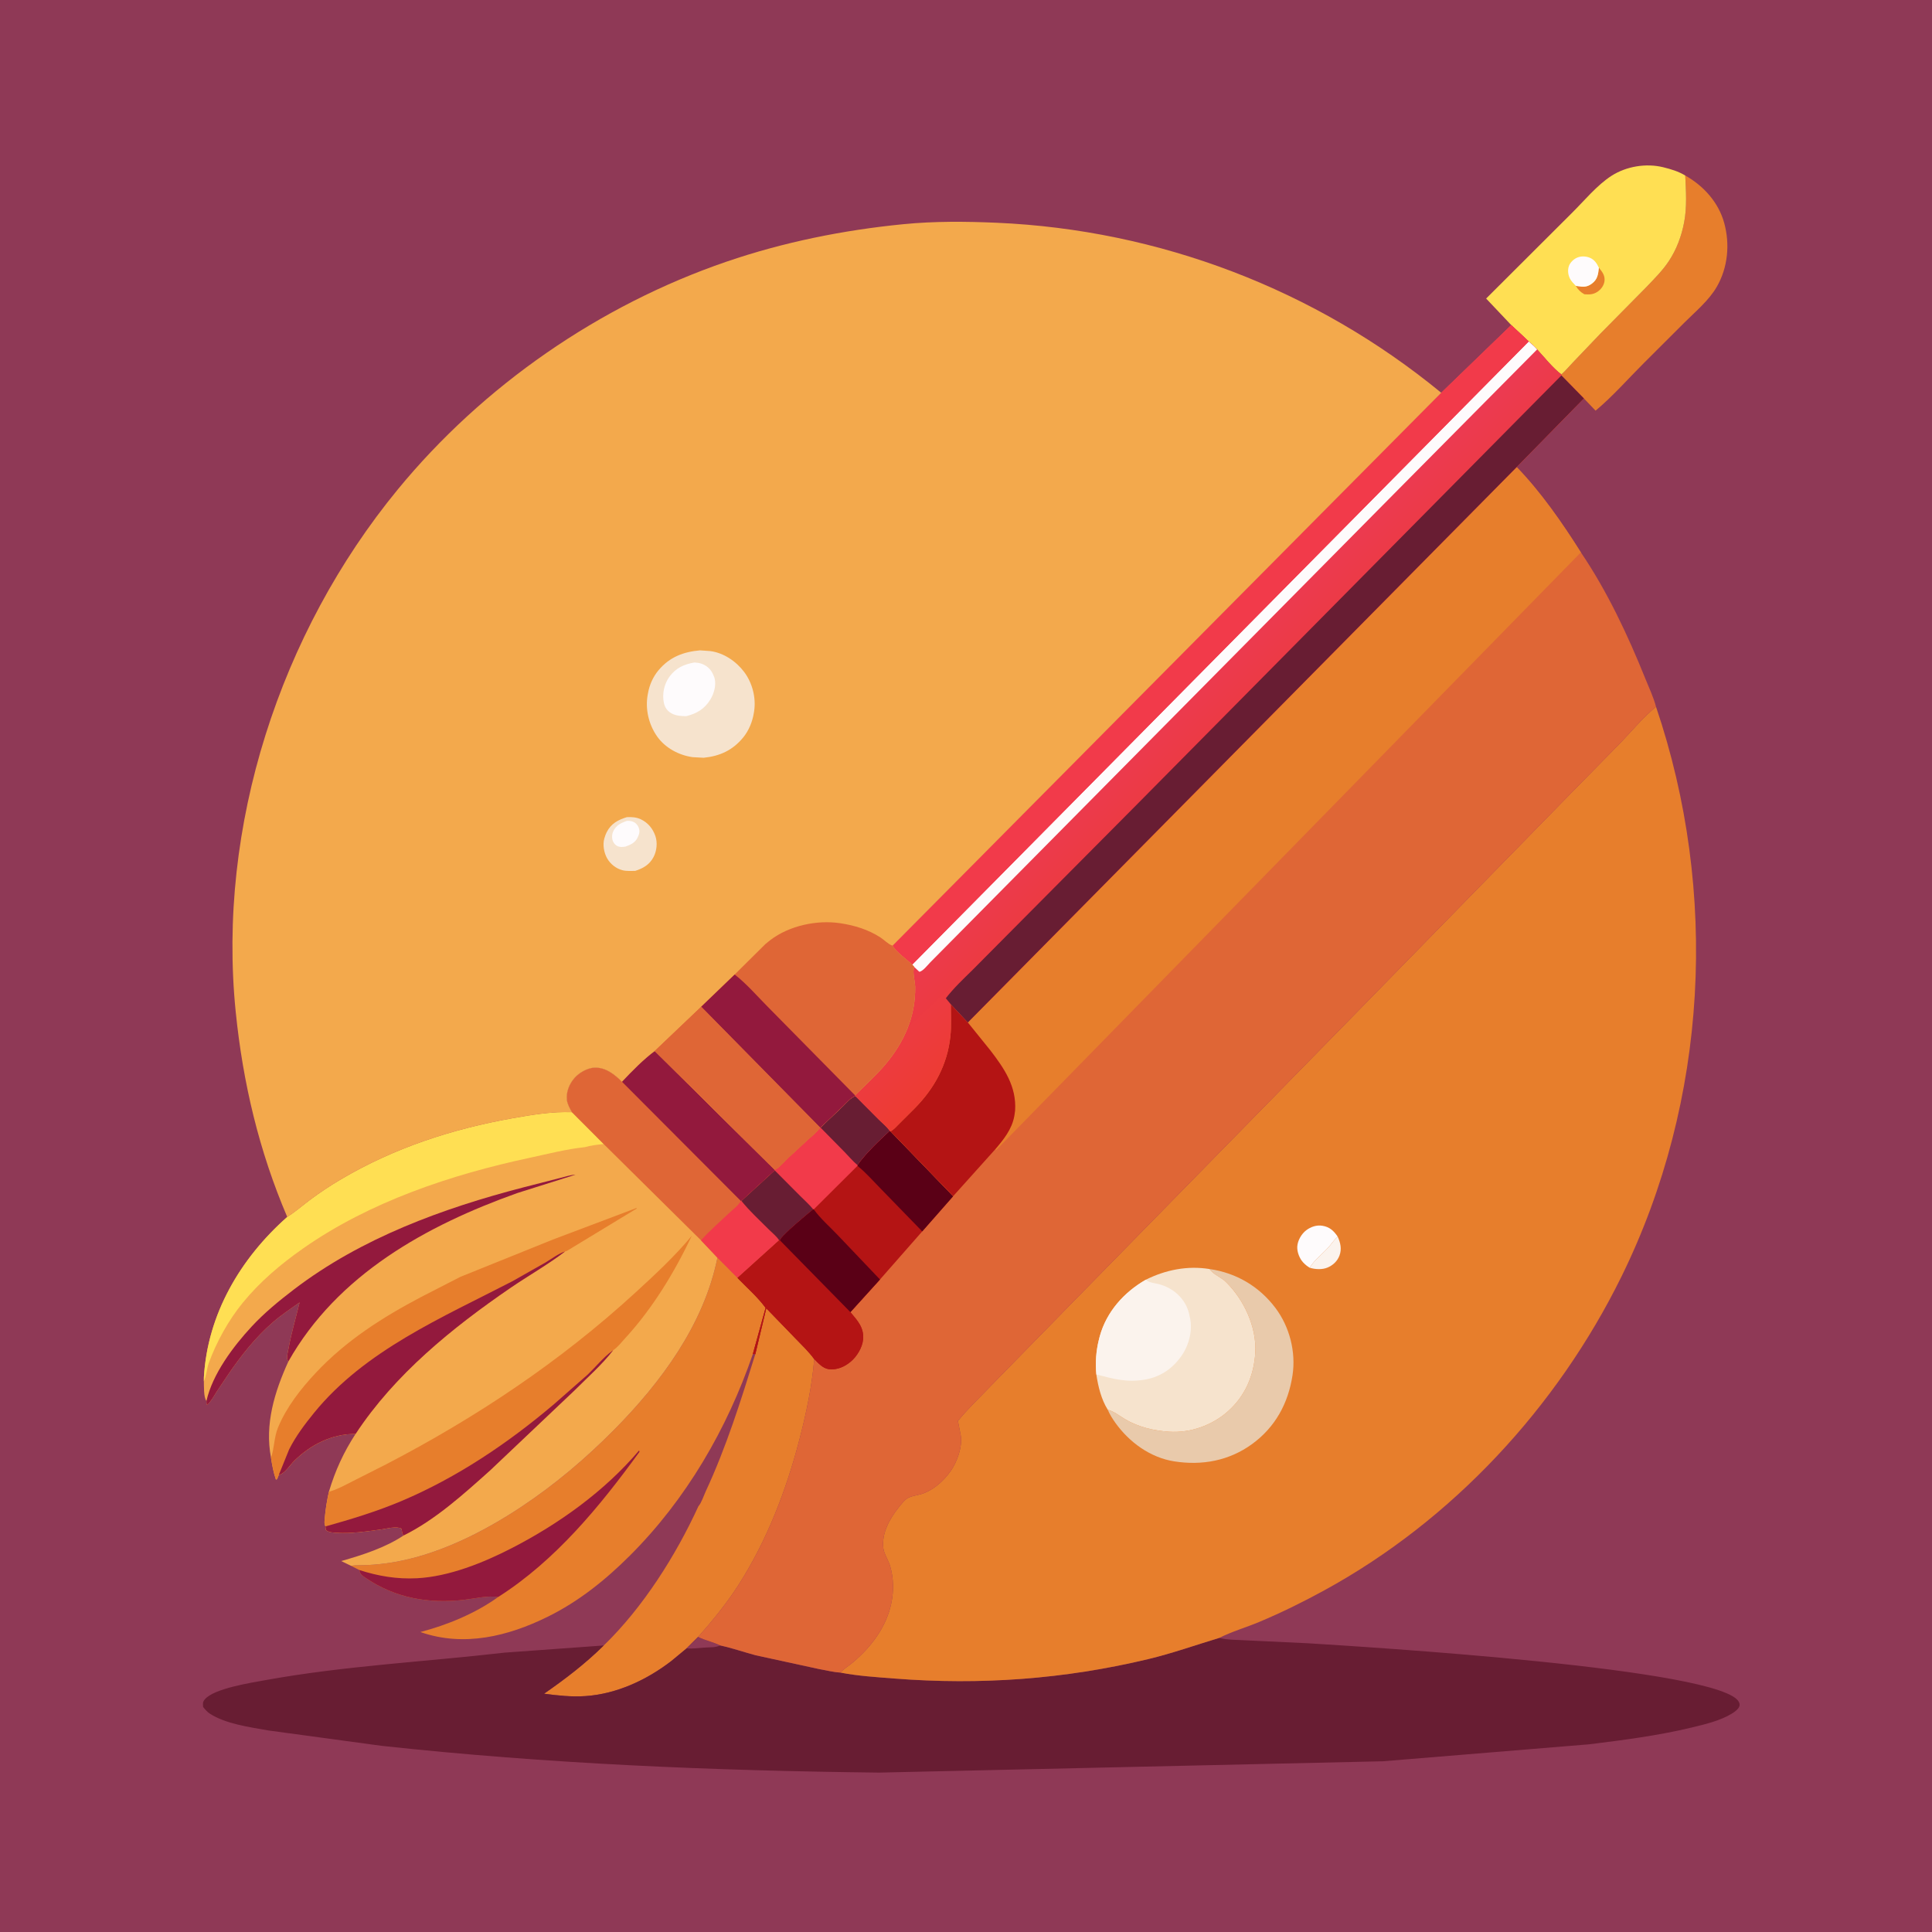 <svg version="1.1" xmlns="http://www.w3.org/2000/svg" style="display: block;" viewBox="0 0 2048 2048" width="1024" height="1024">
<defs>
	<linearGradient id="Gradient1" gradientUnits="userSpaceOnUse" x1="1331.12" y1="832.889" x2="1241.28" y2="737.249">
		<stop class="stop0" offset="0" stop-opacity="1" stop-color="rgb(237,59,50)"/>
		<stop class="stop1" offset="1" stop-opacity="1" stop-color="rgb(236,58,82)"/>
	</linearGradient>
</defs>
<path transform="translate(0,0)" fill="rgb(143,57,86)" d="M -0 -0 L 2048 0 L 2048 2048 L -0 2048 L -0 -0 z"/>
<path transform="translate(0,0)" fill="rgb(231,126,44)" d="M 1786.44 186.046 C 1805.87 197.005 1821.72 214.491 1827.74 236.372 C 1833.93 258.93 1831.64 283.557 1819.9 303.952 C 1811.57 318.401 1797.42 330.138 1785.65 341.857 L 1742.51 384.904 C 1725.83 401.548 1709.43 420.287 1691.37 435.317 L 1679 422.376 L 1655.13 397.98 L 1655.06 396.917 C 1659.31 393.309 1663.26 388.375 1667.19 384.351 L 1696.82 353.351 L 1745.05 304.518 C 1753.4 295.714 1762.27 287.03 1768.99 276.87 C 1777.29 264.306 1782.51 250.243 1785.3 235.5 C 1788.36 219.305 1787.23 202.422 1786.44 186.046 z"/>
<path transform="translate(0,0)" fill="rgb(255,223,83)" d="M 1601.99 344.6 L 1575.36 316.467 L 1665.69 226.356 C 1678.93 213.321 1692.83 196.222 1708.35 186.304 C 1724.07 176.262 1745.06 172.828 1763.16 177.306 C 1771.39 179.343 1779.11 181.635 1786.44 186.046 C 1787.23 202.422 1788.36 219.305 1785.3 235.5 C 1782.51 250.243 1777.29 264.306 1768.99 276.87 C 1762.27 287.03 1753.4 295.714 1745.05 304.518 L 1696.82 353.351 L 1667.19 384.351 C 1663.26 388.375 1659.31 393.309 1655.06 396.917 C 1645.89 389.979 1637.23 378.956 1629.4 370.42 C 1626.89 367.326 1623.46 364.662 1620.52 361.962 L 1601.99 344.6 z"/>
<path transform="translate(0,0)" fill="rgb(231,126,44)" d="M 1694.9 283.848 C 1698.55 288.238 1701.63 292.176 1700.8 298.203 C 1700.16 302.835 1696.98 306.968 1693.14 309.448 C 1688.67 312.331 1684.64 312.284 1679.5 311.936 C 1675.5 309.709 1672.69 307.006 1670.41 303.001 L 1671.22 303.135 L 1672.57 303.342 C 1678.54 304.329 1682.41 304.399 1687.5 300.614 C 1693.54 296.123 1694.09 290.763 1694.9 283.848 z"/>
<path transform="translate(0,0)" fill="rgb(254,251,252)" d="M 1670.41 303.001 C 1668.21 300.643 1665.66 298.181 1664.19 295.281 C 1662.15 291.271 1661.61 286.231 1663.11 281.985 C 1664.43 278.229 1668.05 274.79 1671.65 273.18 C 1675.78 271.331 1680.85 271.492 1685.01 273.116 C 1690.02 275.071 1692.74 279.155 1694.9 283.848 C 1694.09 290.763 1693.54 296.123 1687.5 300.614 C 1682.41 304.399 1678.54 304.329 1672.57 303.342 L 1671.22 303.135 L 1670.41 303.001 z"/>
<path transform="translate(0,0)" fill="rgb(231,126,44)" d="M 800.652 1435.47 L 812.28 1386.81 L 842.758 1418.3 C 849.661 1425.43 857.294 1432.7 863.144 1440.72 C 860.646 1469.75 854.673 1498.06 847.36 1526.22 C 833.445 1579.82 812.88 1633.12 782.952 1679.93 C 770.167 1699.93 755.702 1717.42 740.083 1735.2 L 727.833 1747.35 L 711.602 1760.78 C 685.513 1780.85 653.705 1795.7 620.533 1797.93 C 605.668 1798.93 591.44 1797.34 576.731 1795.4 C 599.384 1779.69 620.377 1763.64 640.031 1744.26 C 681.639 1703.92 716.332 1649.05 740.349 1596.69 C 743.454 1593.36 746.11 1585.21 748.083 1580.96 C 769.998 1533.81 785.267 1485.01 800.652 1435.47 z"/>
<path transform="translate(0,0)" fill="rgb(231,126,44)" d="M 760.513 1333.21 L 781.794 1354.64 C 791.479 1364.74 803.439 1375.09 811.576 1386.36 L 798.093 1435.24 C 770.745 1514.78 727.513 1589.26 667.807 1648.9 C 641.825 1674.85 613.494 1697.62 580.354 1713.94 C 538.517 1734.54 491.945 1745.93 446.507 1730.32 L 445.618 1730 C 474.151 1722.57 504.094 1710.21 528.128 1692.87 C 516.797 1691.19 503.706 1694.52 492.272 1695.85 C 454.631 1700.22 419.444 1694.2 387.714 1672.74 C 383.865 1670.14 381.733 1668.84 380.845 1664.28 L 372.02 1659.78 C 377.433 1659 383.038 1659.34 388.5 1659.09 C 397.929 1658.65 407.692 1657.63 417 1656.06 C 465.081 1647.91 512.461 1624.03 552.781 1597.22 C 588.446 1573.51 620.425 1546.45 650.56 1516.07 C 700.623 1465.61 746.201 1404.12 760.513 1333.21 z"/>
<path transform="translate(0,0)" fill="rgb(147,25,61)" d="M 380.845 1664.28 C 400.994 1670.76 420.721 1674.1 442 1673.01 C 475.969 1671.27 512.28 1656.6 542.159 1641.25 C 592.352 1615.47 640.904 1580.75 677.5 1537.51 L 677.883 1539 C 636.036 1596.62 588.837 1654.24 528.128 1692.87 C 516.797 1691.19 503.706 1694.52 492.272 1695.85 C 454.631 1700.22 419.444 1694.2 387.714 1672.74 C 383.865 1670.14 381.733 1668.84 380.845 1664.28 z"/>
<path transform="translate(0,0)" fill="rgb(104,29,51)" d="M 740.083 1735.2 C 747.653 1738.95 755.998 1740.53 763.435 1744.23 C 776.188 1747 788.493 1751.29 801.087 1754.66 L 868.767 1769.38 C 875.819 1770.55 883.602 1772.63 890.656 1772.97 C 909.558 1776.65 929.326 1777.84 948.5 1779.34 C 1039.39 1786.41 1128.13 1780.01 1216.9 1758.79 C 1242.67 1752.62 1267.3 1743.82 1292.61 1736.2 L 1293.57 1736.47 C 1301.23 1738.44 1309.5 1738.16 1317.37 1738.67 L 1387 1741.96 C 1442.88 1745.51 1828.39 1768.65 1843.5 1804.59 C 1844.32 1806.54 1844.32 1807.9 1843.34 1809.76 C 1841.89 1812.52 1838.21 1815.06 1835.58 1816.65 C 1823.13 1824.21 1806.87 1827.96 1792.78 1831.35 C 1757.08 1839.93 1720.88 1844.53 1684.5 1849.04 L 1466 1867.02 L 932.078 1879.03 C 756.057 1877.04 579.699 1869.71 404.654 1850.67 L 284.156 1834.31 C 264.463 1830.73 239.609 1827.54 222.551 1816.62 C 219.61 1814.73 217.521 1812.18 215.333 1809.5 C 215.072 1806.09 214.649 1804.36 217.014 1801.5 C 226.594 1789.9 265.368 1783.93 280.607 1781.15 C 364.906 1765.8 449.953 1761.67 534.877 1751.87 L 640.031 1744.26 C 620.377 1763.64 599.384 1779.69 576.731 1795.4 C 591.44 1797.34 605.668 1798.93 620.533 1797.93 C 653.705 1795.7 685.513 1780.85 711.602 1760.78 L 727.833 1747.35 L 740.083 1735.2 z"/>
<path transform="translate(0,0)" fill="rgb(143,57,86)" d="M 740.083 1735.2 C 747.653 1738.95 755.998 1740.53 763.435 1744.23 C 758.616 1746.52 753.037 1746.15 747.793 1746.45 C 741.127 1746.84 734.519 1747.9 727.833 1747.35 L 740.083 1735.2 z"/>
<path transform="translate(0,0)" fill="rgb(243,169,76)" d="M 694.071 1114.06 L 821.146 1239.92 L 821.292 1240.7 L 786.009 1273.01 C 794.551 1283.73 805.277 1293.44 814.936 1303.19 C 818.33 1306.62 823.526 1310.69 825.959 1314.78 L 781.794 1354.64 L 760.513 1333.21 C 746.201 1404.12 700.623 1465.61 650.56 1516.07 C 620.425 1546.45 588.446 1573.51 552.781 1597.22 C 512.461 1624.03 465.081 1647.91 417 1656.06 C 407.692 1657.63 397.929 1658.65 388.5 1659.09 C 383.038 1659.34 377.433 1659 372.02 1659.78 L 361.722 1654.78 C 383.811 1648.51 408.694 1640.53 427.824 1627.64 C 426.265 1625.93 426.112 1622.76 425.653 1620.5 C 420.668 1617.42 410.246 1620.4 404.5 1621.19 C 389.043 1623.32 371.962 1625.86 356.435 1624.76 C 352.198 1624.46 348.941 1624.56 345.5 1621.94 L 345.013 1618.08 C 343.443 1615.21 344.038 1611.98 344.311 1608.84 C 345.116 1599.53 346.662 1590.46 348.638 1581.34 C 355.339 1558.95 364.188 1539.54 376.956 1519.97 C 351.767 1519.99 329.397 1531.18 311.698 1548.7 C 307.706 1552.65 302.104 1561.29 297.104 1562.97 L 295.449 1563.69 L 293.712 1567.95 L 292.5 1568.42 C 289.91 1560.83 288.466 1553.25 287.299 1545.35 C 280.42 1509.74 291.053 1475.41 305.608 1443.37 L 304.895 1441.94 C 303.487 1438.66 305.165 1433.21 305.786 1429.75 C 308.736 1413.3 313.669 1396.92 317.558 1380.63 C 307.915 1387.45 298.036 1394.02 289.117 1401.78 C 270.688 1417.81 255.882 1436.67 242.086 1456.73 L 229.935 1474.89 C 226.692 1480.01 224.005 1485.29 219.5 1489.45 C 218.723 1487.7 218.798 1486.95 218.848 1485.08 C 215.733 1481.45 216.281 1469.15 216.093 1464.1 L 216.139 1459.99 C 219.949 1393.12 254.841 1333.91 304.475 1290.02 C 312.866 1284.86 320.718 1277.91 328.641 1271.98 C 339.21 1264.07 350.206 1256.81 361.576 1250.1 C 417.925 1216.85 479.252 1196.8 543.423 1185.41 C 564.216 1181.72 585.075 1178.23 606.258 1178.98 C 604.049 1175.04 601.443 1170.57 600.925 1166 C 599.956 1157.47 603.52 1148.8 609.152 1142.49 C 614.126 1136.92 622.766 1131.97 630.373 1131.75 C 642.22 1131.41 651.384 1138.86 659.314 1146.68 C 669.725 1135.54 681.902 1123.17 694.071 1114.06 z"/>
<path transform="translate(0,0)" fill="rgb(147,25,61)" d="M 218.848 1485.08 C 225.268 1456.52 247.129 1427.42 266.673 1406.31 C 280.216 1391.68 295.722 1378.98 311.533 1366.9 C 382.792 1312.45 469.19 1280.85 555.254 1258.56 L 593.789 1248.68 C 599.232 1247.39 604.463 1245.44 610.089 1245.21 L 548.481 1264.65 C 451.853 1299.07 357.646 1351.19 305.608 1443.37 L 304.895 1441.94 C 303.487 1438.66 305.165 1433.21 305.786 1429.75 C 308.736 1413.3 313.669 1396.92 317.558 1380.63 C 307.915 1387.45 298.036 1394.02 289.117 1401.78 C 270.688 1417.81 255.882 1436.67 242.086 1456.73 L 229.935 1474.89 C 226.692 1480.01 224.005 1485.29 219.5 1489.45 C 218.723 1487.7 218.798 1486.95 218.848 1485.08 z"/>
<path transform="translate(0,0)" fill="rgb(255,223,83)" d="M 304.475 1290.02 C 312.866 1284.86 320.718 1277.91 328.641 1271.98 C 339.21 1264.07 350.206 1256.81 361.576 1250.1 C 417.925 1216.85 479.252 1196.8 543.423 1185.41 C 564.216 1181.72 585.075 1178.23 606.258 1178.98 L 639.941 1212.75 C 633.037 1213.37 626.44 1214.21 619.732 1216.07 C 600.495 1218.07 580.669 1223.22 561.719 1227.27 C 478.049 1245.16 391.911 1273.92 321.347 1323.37 C 297.623 1339.99 275.624 1358.56 257.271 1381.05 C 242.195 1399.53 229.578 1422.35 221.359 1444.75 C 219.149 1450.78 218.887 1458.64 216.093 1464.1 L 216.139 1459.99 C 219.949 1393.12 254.841 1333.91 304.475 1290.02 z"/>
<path transform="translate(0,0)" fill="rgb(231,126,44)" d="M 287.299 1545.35 C 290.831 1535.06 290.492 1523.67 294.614 1513.53 C 303.404 1491.91 318.905 1472.14 334.752 1455.25 C 366.87 1421 405.292 1396.53 446.57 1374.78 L 488.058 1353.5 L 586 1314.01 L 674.955 1280.43 L 674.808 1281.16 L 600.995 1325.96 L 599.069 1326.59 C 580.723 1340.58 559.875 1352.34 540.777 1365.43 C 479.216 1407.64 418.318 1457.02 376.956 1519.97 C 351.767 1519.99 329.397 1531.18 311.698 1548.7 C 307.706 1552.65 302.104 1561.29 297.104 1562.97 L 295.449 1563.69 L 293.712 1567.95 L 292.5 1568.42 C 289.91 1560.83 288.466 1553.25 287.299 1545.35 z"/>
<path transform="translate(0,0)" fill="rgb(147,25,61)" d="M 295.449 1563.69 L 306.523 1536.37 C 313.616 1522.33 323.076 1509.76 332.972 1497.6 C 386.842 1431.42 469.019 1396.55 542.98 1358.27 L 578.327 1338.25 C 584.999 1334.24 591.644 1329 599.069 1326.59 C 580.723 1340.58 559.875 1352.34 540.777 1365.43 C 479.216 1407.64 418.318 1457.02 376.956 1519.97 C 351.767 1519.99 329.397 1531.18 311.698 1548.7 C 307.706 1552.65 302.104 1561.29 297.104 1562.97 L 295.449 1563.69 z"/>
<path transform="translate(0,0)" fill="rgb(231,126,44)" d="M 348.638 1581.34 C 357.23 1579.02 366.055 1574.12 374 1570.1 L 409.312 1552.23 C 504.901 1502.55 593.816 1443.29 673.292 1370.44 C 694.251 1351.22 715.191 1331.86 733.37 1309.94 C 714.904 1348.77 691.915 1386.77 662.726 1418.56 C 658.902 1422.72 654.68 1428.27 649.985 1431.31 C 638.296 1446.41 622.542 1460.33 608.997 1473.88 L 519.569 1558.64 C 491.805 1583.5 461.459 1611.08 427.824 1627.64 C 426.265 1625.93 426.112 1622.76 425.653 1620.5 C 420.668 1617.42 410.246 1620.4 404.5 1621.19 C 389.043 1623.32 371.962 1625.86 356.435 1624.76 C 352.198 1624.46 348.941 1624.56 345.5 1621.94 L 345.013 1618.08 C 343.443 1615.21 344.038 1611.98 344.311 1608.84 C 345.116 1599.53 346.662 1590.46 348.638 1581.34 z"/>
<path transform="translate(0,0)" fill="rgb(147,25,61)" d="M 345.013 1618.08 C 372.058 1610.52 399.476 1602.17 425.362 1591.24 C 484.402 1566.31 538.747 1529.68 587.435 1488.35 L 622.965 1457.13 C 631.188 1449.29 639.373 1439.13 648.406 1432.45 L 649.985 1431.31 C 638.296 1446.41 622.542 1460.33 608.997 1473.88 L 519.569 1558.64 C 491.805 1583.5 461.459 1611.08 427.824 1627.64 C 426.265 1625.93 426.112 1622.76 425.653 1620.5 C 420.668 1617.42 410.246 1620.4 404.5 1621.19 C 389.043 1623.32 371.962 1625.86 356.435 1624.76 C 352.198 1624.46 348.941 1624.56 345.5 1621.94 L 345.013 1618.08 z"/>
<path transform="translate(0,0)" fill="rgb(223,102,54)" d="M 694.071 1114.06 L 821.146 1239.92 L 821.292 1240.7 L 786.009 1273.01 C 794.551 1283.73 805.277 1293.44 814.936 1303.19 C 818.33 1306.62 823.526 1310.69 825.959 1314.78 L 781.794 1354.64 L 760.513 1333.21 L 743.072 1314.77 L 639.941 1212.75 L 606.258 1178.98 C 604.049 1175.04 601.443 1170.57 600.925 1166 C 599.956 1157.47 603.52 1148.8 609.152 1142.49 C 614.126 1136.92 622.766 1131.97 630.373 1131.75 C 642.22 1131.41 651.384 1138.86 659.314 1146.68 C 669.725 1135.54 681.902 1123.17 694.071 1114.06 z"/>
<path transform="translate(0,0)" fill="rgb(242,58,74)" d="M 785.235 1272.98 L 786.009 1273.01 C 794.551 1283.73 805.277 1293.44 814.936 1303.19 C 818.33 1306.62 823.526 1310.69 825.959 1314.78 L 781.794 1354.64 L 760.513 1333.21 L 743.072 1314.77 C 752.281 1304.54 763.237 1295.08 773.213 1285.56 C 777.249 1281.71 782.781 1278.04 785.235 1272.98 z"/>
<path transform="translate(0,0)" fill="rgb(147,25,61)" d="M 694.071 1114.06 L 821.146 1239.92 L 821.292 1240.7 L 786.009 1273.01 L 785.235 1272.98 L 659.314 1146.68 C 669.725 1135.54 681.902 1123.17 694.071 1114.06 z"/>
<path transform="translate(0,0)" fill="rgb(231,126,44)" d="M 890.656 1772.97 C 894.856 1768.88 900.102 1765.65 904.597 1761.81 C 914.125 1753.69 922.282 1745.03 929.41 1734.71 C 944.445 1712.95 950.958 1686.15 943.657 1660.4 C 941.878 1654.12 937.058 1647.26 936.329 1640.97 C 934.524 1625.38 942.998 1610.02 952.354 1598.3 C 955.002 1594.99 958.067 1590.83 961.594 1588.46 C 965.502 1585.83 971.495 1585.26 976 1583.96 C 988.852 1580.26 1000.06 1570.19 1007.7 1559.46 C 1014.54 1549.84 1020.51 1533.3 1018.39 1521.37 L 1015.41 1506.3 C 1026.07 1493.17 1038.83 1481.15 1050.53 1468.9 L 1139.5 1377.96 L 1434.92 1076.46 L 1665.02 841.114 L 1717.86 787.338 C 1730.02 774.648 1741.89 760.303 1755.44 749.183 C 1822.06 945.434 1810.57 1166.65 1718.87 1353.11 C 1650.7 1491.7 1539.6 1611.62 1403.79 1685.84 C 1381.25 1698.16 1358.19 1709.56 1334.48 1719.47 C 1320.88 1725.16 1305.63 1729.56 1292.61 1736.2 C 1267.3 1743.82 1242.67 1752.62 1216.9 1758.79 C 1128.13 1780.01 1039.39 1786.41 948.5 1779.34 C 929.326 1777.84 909.558 1776.65 890.656 1772.97 z"/>
<path transform="translate(0,0)" fill="rgb(251,243,237)" d="M 1417.97 1310.79 C 1420.92 1317.3 1422.55 1323.98 1419.88 1331.01 C 1417.64 1336.92 1412.98 1341.27 1407.21 1343.68 C 1401.48 1346.08 1394.11 1345.6 1388.28 1343.83 C 1393.43 1335.64 1401.25 1329.77 1407.72 1322.73 C 1411.34 1318.8 1414.01 1314.5 1417.97 1310.79 z"/>
<path transform="translate(0,0)" fill="rgb(254,251,252)" d="M 1388.28 1343.83 C 1385.78 1342.31 1383.65 1340.58 1381.62 1338.47 C 1377.64 1334.35 1374.85 1327.27 1375.16 1321.5 C 1375.51 1315.05 1379.55 1308.01 1384.65 1304.13 C 1389.49 1300.45 1395.61 1298.36 1401.73 1299.34 C 1409.4 1300.56 1413.74 1304.6 1417.97 1310.79 C 1414.01 1314.5 1411.34 1318.8 1407.72 1322.73 C 1401.25 1329.77 1393.43 1335.64 1388.28 1343.83 z"/>
<path transform="translate(0,0)" fill="rgb(233,202,171)" d="M 1282.26 1345.24 C 1310.43 1349.31 1334.72 1363.58 1351.96 1386.41 C 1366.97 1406.29 1373.89 1433.08 1370.13 1457.76 C 1365.59 1487.58 1351.86 1512.85 1327.25 1530.77 C 1302.91 1548.49 1274.19 1553.74 1244.75 1549.11 C 1219.35 1545.11 1197.21 1528.95 1182.46 1508.41 C 1179.3 1504.02 1176.36 1499.28 1174.23 1494.32 C 1181.17 1496.26 1186.7 1500.88 1192.82 1504.5 C 1206.89 1512.82 1223.04 1516.58 1239.22 1517.68 C 1261.74 1519.2 1284.9 1510.99 1301.69 1496.04 C 1320 1479.74 1329.27 1457.99 1330.66 1433.88 C 1332.23 1406.73 1318.67 1377.67 1299.42 1358.82 C 1294.75 1354.24 1287.29 1351.43 1283.47 1346.79 L 1282.26 1345.24 z"/>
<path transform="translate(0,0)" fill="rgb(246,227,205)" d="M 1214.62 1356.56 C 1235.67 1346.01 1258.85 1341.47 1282.26 1345.24 L 1283.47 1346.79 C 1287.29 1351.43 1294.75 1354.24 1299.42 1358.82 C 1318.67 1377.67 1332.23 1406.73 1330.66 1433.88 C 1329.27 1457.99 1320 1479.74 1301.69 1496.04 C 1284.9 1510.99 1261.74 1519.2 1239.22 1517.68 C 1223.04 1516.58 1206.89 1512.82 1192.82 1504.5 C 1186.7 1500.88 1181.17 1496.26 1174.23 1494.32 C 1167.34 1483.28 1164.08 1469.71 1162.17 1456.99 C 1160.97 1444.51 1161.87 1432.16 1164.91 1420 L 1165.85 1416.31 C 1173.1 1390.33 1191.59 1369.78 1214.62 1356.56 z"/>
<path transform="translate(0,0)" fill="rgb(251,243,237)" d="M 1162.17 1456.99 C 1160.97 1444.51 1161.87 1432.16 1164.91 1420 L 1165.85 1416.31 C 1173.1 1390.33 1191.59 1369.78 1214.62 1356.56 L 1216.06 1357.62 C 1219.48 1359.94 1224.51 1360.19 1228.51 1361.25 C 1244.07 1365.39 1256.8 1376.84 1260.56 1392.87 L 1261.1 1395.5 L 1261.38 1396.67 C 1264.33 1409.65 1260.68 1424.87 1253.4 1435.83 C 1244.04 1449.9 1231.08 1459.31 1214.27 1462.33 C 1194.68 1465.84 1180.75 1461.76 1162.17 1456.99 z"/>
<path transform="translate(0,0)" fill="rgb(223,102,54)" d="M 1601.99 344.6 L 1620.52 361.962 C 1623.46 364.662 1626.89 367.326 1629.4 370.42 C 1637.23 378.956 1645.89 389.979 1655.06 396.917 L 1655.13 397.98 L 1679 422.376 L 1607.74 495.128 C 1633.42 521.599 1656.12 554.372 1675.78 585.537 C 1703.66 626.581 1725.71 673.574 1744.17 719.495 C 1748.02 729.056 1752.9 739.265 1755.44 749.183 C 1741.89 760.303 1730.02 774.648 1717.86 787.338 L 1665.02 841.114 L 1434.92 1076.46 L 1139.5 1377.96 L 1050.53 1468.9 C 1038.83 1481.15 1026.07 1493.17 1015.41 1506.3 L 1018.39 1521.37 C 1020.51 1533.3 1014.54 1549.84 1007.7 1559.46 C 1000.06 1570.19 988.852 1580.26 976 1583.96 C 971.495 1585.26 965.502 1585.83 961.594 1588.46 C 958.067 1590.83 955.002 1594.99 952.354 1598.3 C 942.998 1610.02 934.524 1625.38 936.329 1640.97 C 937.058 1647.26 941.878 1654.12 943.657 1660.4 C 950.958 1686.15 944.445 1712.95 929.41 1734.71 C 922.282 1745.03 914.125 1753.69 904.597 1761.81 C 900.102 1765.65 894.856 1768.88 890.656 1772.97 C 883.602 1772.63 875.819 1770.55 868.767 1769.38 L 801.087 1754.66 C 788.493 1751.29 776.188 1747 763.435 1744.23 C 755.998 1740.53 747.653 1738.95 740.083 1735.2 C 755.702 1717.42 770.167 1699.93 782.952 1679.93 C 812.88 1633.12 833.445 1579.82 847.36 1526.22 C 854.673 1498.06 860.646 1469.75 863.144 1440.72 C 857.294 1432.7 849.661 1425.43 842.758 1418.3 L 812.28 1386.81 L 800.652 1435.47 L 798.093 1435.24 L 811.576 1386.36 C 803.439 1375.09 791.479 1364.74 781.794 1354.64 L 825.959 1314.78 C 823.526 1310.69 818.33 1306.62 814.936 1303.19 C 805.277 1293.44 794.551 1283.73 786.009 1273.01 L 821.292 1240.7 L 821.146 1239.92 C 825.286 1238.84 832.13 1230.66 835.473 1227.5 L 856.5 1208.04 C 860.924 1204.04 865.976 1200.2 869.326 1195.22 L 869.743 1195.25 L 893.788 1172.36 C 897.499 1168.8 901.788 1163.53 906.667 1161.84 L 906.356 1161.07 C 916.98 1150.52 928.398 1140.22 938.094 1128.83 C 958.278 1105.1 970.628 1077.68 970.119 1046.15 C 970.029 1040.57 966.796 1029.75 969.209 1025.12 L 966.945 1022.58 C 961.036 1016.83 949.984 1009.42 946.224 1002.41 L 1527.76 416.355 L 1601.99 344.6 z"/>
<path transform="translate(0,0)" fill="rgb(180,20,20)" d="M 869.743 1195.25 L 893.788 1172.36 C 897.499 1168.8 901.788 1163.53 906.667 1161.84 L 931.374 1186.67 C 935.174 1190.47 940.073 1194.34 943.102 1198.74 L 943.947 1199.25 L 1010.39 1268.03 L 977.6 1305.33 L 932.821 1356.31 L 901.468 1390.91 C 909.058 1400.07 916.066 1407.28 914.884 1419.99 C 914.09 1428.53 908.246 1438.07 901.68 1443.5 C 895.15 1448.9 887.266 1452.41 878.631 1451.37 C 872.234 1450.59 867.465 1445 863.144 1440.72 C 857.294 1432.7 849.661 1425.43 842.758 1418.3 L 812.28 1386.81 L 800.652 1435.47 L 798.093 1435.24 L 811.576 1386.36 C 803.439 1375.09 791.479 1364.74 781.794 1354.64 L 825.959 1314.78 C 823.526 1310.69 818.33 1306.62 814.936 1303.19 C 805.277 1293.44 794.551 1283.73 786.009 1273.01 L 821.292 1240.7 L 821.146 1239.92 C 825.286 1238.84 832.13 1230.66 835.473 1227.5 L 856.5 1208.04 C 860.924 1204.04 865.976 1200.2 869.326 1195.22 L 869.743 1195.25 z"/>
<path transform="translate(0,0)" fill="rgb(90,0,22)" d="M 943.102 1198.74 L 943.947 1199.25 L 1010.39 1268.03 L 977.6 1305.33 L 933.533 1259.98 C 925.589 1251.93 917.765 1242.9 908.977 1235.84 L 908.904 1234.99 C 918.063 1222.12 931.58 1209.4 943.102 1198.74 z"/>
<path transform="translate(0,0)" fill="rgb(242,58,74)" d="M 869.743 1195.25 L 893.788 1172.36 C 897.499 1168.8 901.788 1163.53 906.667 1161.84 L 931.374 1186.67 C 935.174 1190.47 940.073 1194.34 943.102 1198.74 C 931.58 1209.4 918.063 1222.12 908.904 1234.99 L 908.977 1235.84 L 862.618 1281.98 L 862.032 1281.94 C 857.038 1285.97 827.859 1309.91 826.749 1314.81 L 825.959 1314.78 C 823.526 1310.69 818.33 1306.62 814.936 1303.19 C 805.277 1293.44 794.551 1283.73 786.009 1273.01 L 821.292 1240.7 L 821.146 1239.92 C 825.286 1238.84 832.13 1230.66 835.473 1227.5 L 856.5 1208.04 C 860.924 1204.04 865.976 1200.2 869.326 1195.22 L 869.743 1195.25 z"/>
<path transform="translate(0,0)" fill="rgb(104,29,51)" d="M 869.743 1195.25 L 893.788 1172.36 C 897.499 1168.8 901.788 1163.53 906.667 1161.84 L 931.374 1186.67 C 935.174 1190.47 940.073 1194.34 943.102 1198.74 C 931.58 1209.4 918.063 1222.12 908.904 1234.99 C 904.087 1230.99 899.752 1225.71 895.324 1221.23 L 869.743 1195.25 z"/>
<path transform="translate(0,0)" fill="rgb(104,29,51)" d="M 821.292 1240.7 L 848.104 1267.64 C 852.724 1272.29 857.917 1276.85 862.032 1281.94 C 857.038 1285.97 827.859 1309.91 826.749 1314.81 L 825.959 1314.78 C 823.526 1310.69 818.33 1306.62 814.936 1303.19 C 805.277 1293.44 794.551 1283.73 786.009 1273.01 L 821.292 1240.7 z"/>
<path transform="translate(0,0)" fill="rgb(180,20,20)" d="M 862.032 1281.94 L 862.618 1281.98 C 869.678 1291.79 879.579 1300.35 887.904 1309.14 L 932.821 1356.31 L 901.468 1390.91 C 909.058 1400.07 916.066 1407.28 914.884 1419.99 C 914.09 1428.53 908.246 1438.07 901.68 1443.5 C 895.15 1448.9 887.266 1452.41 878.631 1451.37 C 872.234 1450.59 867.465 1445 863.144 1440.72 C 857.294 1432.7 849.661 1425.43 842.758 1418.3 L 812.28 1386.81 L 800.652 1435.47 L 798.093 1435.24 L 811.576 1386.36 C 803.439 1375.09 791.479 1364.74 781.794 1354.64 L 825.959 1314.78 L 826.749 1314.81 C 827.859 1309.91 857.038 1285.97 862.032 1281.94 z"/>
<path transform="translate(0,0)" fill="rgb(90,0,22)" d="M 862.032 1281.94 L 862.618 1281.98 C 869.678 1291.79 879.579 1300.35 887.904 1309.14 L 932.821 1356.31 L 901.468 1390.91 L 826.749 1314.81 C 827.859 1309.91 857.038 1285.97 862.032 1281.94 z"/>
<path transform="translate(0,0)" fill="rgb(231,126,44)" d="M 1607.74 495.128 C 1633.42 521.599 1656.12 554.372 1675.78 585.537 L 1056.38 1218.69 L 1054.63 1218.77 L 1010.39 1268.03 L 943.947 1199.25 C 947.457 1197.53 950.035 1194.37 952.788 1191.65 L 969.538 1174.93 C 990.616 1153.58 1004.2 1128.62 1007.45 1098.5 C 1008.64 1087.41 1007.95 1075.73 1007.88 1064.58 L 1025.95 1083.84 L 1607.74 495.128 z"/>
<path transform="translate(0,0)" fill="rgb(180,20,20)" d="M 1007.88 1064.58 L 1025.95 1083.84 L 1049.71 1113.28 C 1064.57 1132.6 1077.71 1151.69 1076.05 1177.25 L 1075.47 1181.5 L 1075.21 1183.11 C 1072.67 1197.18 1063.66 1208.24 1054.63 1218.77 L 1010.39 1268.03 L 943.947 1199.25 C 947.457 1197.53 950.035 1194.37 952.788 1191.65 L 969.538 1174.93 C 990.616 1153.58 1004.2 1128.62 1007.45 1098.5 C 1008.64 1087.41 1007.95 1075.73 1007.88 1064.58 z"/>
<path transform="translate(0,0)" fill="url(#Gradient1)" d="M 1601.99 344.6 L 1620.52 361.962 C 1623.46 364.662 1626.89 367.326 1629.4 370.42 C 1637.23 378.956 1645.89 389.979 1655.06 396.917 L 1655.13 397.98 L 1679 422.376 L 1607.74 495.128 L 1025.95 1083.84 L 1007.88 1064.58 C 1007.95 1075.73 1008.64 1087.41 1007.45 1098.5 C 1004.2 1128.62 990.616 1153.58 969.538 1174.93 L 952.788 1191.65 C 950.035 1194.37 947.457 1197.53 943.947 1199.25 L 943.102 1198.74 C 940.073 1194.34 935.174 1190.47 931.374 1186.67 L 906.667 1161.84 L 906.356 1161.07 C 916.98 1150.52 928.398 1140.22 938.094 1128.83 C 958.278 1105.1 970.628 1077.68 970.119 1046.15 C 970.029 1040.57 966.796 1029.75 969.209 1025.12 L 966.945 1022.58 C 961.036 1016.83 949.984 1009.42 946.224 1002.41 L 1527.76 416.355 L 1601.99 344.6 z"/>
<path transform="translate(0,0)" fill="rgb(254,251,252)" d="M 1620.52 361.962 C 1623.46 364.662 1626.89 367.326 1629.4 370.42 L 1483.61 517.504 L 986.179 1020.08 C 983.465 1022.84 978.15 1029.82 974.5 1030.11 L 969.209 1025.12 L 966.945 1022.58 L 1620.52 361.962 z"/>
<path transform="translate(0,0)" fill="rgb(242,58,74)" d="M 1601.99 344.6 L 1620.52 361.962 L 966.945 1022.58 C 961.036 1016.83 949.984 1009.42 946.224 1002.41 L 1527.76 416.355 L 1601.99 344.6 z"/>
<path transform="translate(0,0)" fill="rgb(104,29,51)" d="M 1655.13 397.98 L 1679 422.376 L 1607.74 495.128 L 1025.95 1083.84 L 1007.88 1064.58 L 1002.61 1058.19 C 1011.07 1047.26 1021.18 1037.78 1031 1028.12 L 1063.05 995.83 L 1203.66 854.309 L 1513.81 540.82 L 1655.13 397.98 z"/>
<path transform="translate(0,0)" fill="rgb(243,169,76)" d="M 304.475 1290.02 C 274.62 1220.13 257.503 1148.05 249.867 1072.58 C 229.98 876.035 296.787 670.829 421.637 518.867 C 512.055 408.814 635.417 323.519 770.076 277.391 C 830.57 256.669 893.992 243.898 957.588 237.65 C 990.499 234.417 1023.39 234.701 1056.37 236.126 C 1228.71 243.574 1394.53 306.841 1527.76 416.355 L 946.224 1002.41 C 949.984 1009.42 961.036 1016.83 966.945 1022.58 L 969.209 1025.12 C 966.796 1029.75 970.029 1040.57 970.119 1046.15 C 970.628 1077.68 958.278 1105.1 938.094 1128.83 C 928.398 1140.22 916.98 1150.52 906.356 1161.07 L 906.667 1161.84 C 901.788 1163.53 897.499 1168.8 893.788 1172.36 L 869.743 1195.25 L 869.326 1195.22 C 865.976 1200.2 860.924 1204.04 856.5 1208.04 L 835.473 1227.5 C 832.13 1230.66 825.286 1238.84 821.146 1239.92 L 694.071 1114.06 C 681.902 1123.17 669.725 1135.54 659.314 1146.68 C 651.384 1138.86 642.22 1131.41 630.373 1131.75 C 622.766 1131.97 614.126 1136.92 609.152 1142.49 C 603.52 1148.8 599.956 1157.47 600.925 1166 C 601.443 1170.57 604.049 1175.04 606.258 1178.98 C 585.075 1178.23 564.216 1181.72 543.423 1185.41 C 479.252 1196.8 417.925 1216.85 361.576 1250.1 C 350.206 1256.81 339.21 1264.07 328.641 1271.98 C 320.718 1277.91 312.866 1284.86 304.475 1290.02 z"/>
<path transform="translate(0,0)" fill="rgb(246,227,205)" d="M 664.557 866.214 C 669.492 865.945 674.598 866.29 679.137 868.405 C 686.785 871.97 692.016 878.274 694.733 886.218 C 697.133 893.236 696.214 901.958 692.794 908.5 C 688.562 916.595 681.659 920.538 673.282 923.195 C 669 923.184 664.214 923.556 660.035 922.524 C 653.124 920.819 646.977 915.94 643.514 909.75 C 640.238 903.895 638.73 895.557 640.57 888.996 L 640.874 888 C 641.478 885.915 642.155 884.027 643.149 882.085 C 647.801 872.997 655.104 869.08 664.557 866.214 z"/>
<path transform="translate(0,0)" fill="rgb(254,251,252)" d="M 664.433 870.138 C 666.763 870.077 668.849 870.147 671.024 871.036 C 673.932 872.226 676.045 874.52 677.095 877.459 C 678.46 881.281 677.699 883.941 676.07 887.5 C 673.406 893.322 668.635 895.417 662.88 897.463 C 660.065 897.823 657.741 898.201 655 897.123 C 652.575 896.169 650.676 894.013 649.711 891.641 C 648.447 888.533 648.601 884.533 649.962 881.5 C 652.928 874.892 658.002 872.529 664.433 870.138 z"/>
<path transform="translate(0,0)" fill="rgb(246,227,205)" d="M 742 689.402 L 752.875 690.16 C 767.169 692.017 780.31 700.988 788.851 712.324 C 797.484 723.782 801.604 739.602 799.41 753.848 L 799.139 755.5 C 797.706 764.875 793.798 774.504 787.709 781.873 C 776.58 795.343 763.01 801.566 745.872 803.25 L 734.195 802.616 C 719.663 800.581 705.253 792.917 696.666 780.787 C 687.703 768.125 683.803 751.693 686.602 736.389 L 686.865 735 C 688.457 725.962 692.265 717.31 698.236 710.271 C 709.974 696.435 724.308 690.995 742 689.402 z"/>
<path transform="translate(0,0)" fill="rgb(254,251,252)" d="M 736.14 702.254 C 738.555 702.48 741.055 702.673 743.36 703.47 C 749.089 705.452 753.387 709.232 755.855 714.782 L 756.299 715.824 C 756.774 716.918 757.245 717.966 757.532 719.132 C 759.353 726.534 756.87 735.146 753.008 741.5 C 746.945 751.472 738.562 756.425 727.418 759.166 C 722.152 759.132 716.574 758.827 711.868 756.201 C 707.408 753.713 704.833 750.145 703.751 745.156 C 701.744 735.904 703.936 725.205 709.5 717.532 C 716.369 708.059 724.944 704.207 736.14 702.254 z"/>
<path transform="translate(0,0)" fill="rgb(223,102,54)" d="M 778.789 1033.04 L 811.421 1000.69 L 816.625 996.486 C 836.756 981.168 866.114 974.913 890.863 978.677 C 906.051 980.988 920.334 985.368 933.326 993.761 C 937.09 996.193 941.285 1000.57 945.308 1002.14 L 946.224 1002.41 C 949.984 1009.42 961.036 1016.83 966.945 1022.58 L 969.209 1025.12 C 966.796 1029.75 970.029 1040.57 970.119 1046.15 C 970.628 1077.68 958.278 1105.1 938.094 1128.83 C 928.398 1140.22 916.98 1150.52 906.356 1161.07 L 906.667 1161.84 C 901.788 1163.53 897.499 1168.8 893.788 1172.36 L 869.743 1195.25 L 869.326 1195.22 C 865.976 1200.2 860.924 1204.04 856.5 1208.04 L 835.473 1227.5 C 832.13 1230.66 825.286 1238.84 821.146 1239.92 L 694.071 1114.06 L 743.303 1067.19 L 778.789 1033.04 z"/>
<path transform="translate(0,0)" fill="rgb(147,25,61)" d="M 778.789 1033.04 C 791.361 1042.8 802.652 1055.94 813.885 1067.26 L 906.356 1161.07 L 906.667 1161.84 C 901.788 1163.53 897.499 1168.8 893.788 1172.36 L 869.743 1195.25 L 869.326 1195.22 L 743.303 1067.19 L 778.789 1033.04 z"/>
<path transform="translate(0,0)" fill="rgb(223,102,54)" d="M 694.071 1114.06 L 743.303 1067.19 L 869.326 1195.22 C 865.976 1200.2 860.924 1204.04 856.5 1208.04 L 835.473 1227.5 C 832.13 1230.66 825.286 1238.84 821.146 1239.92 L 694.071 1114.06 z"/>
</svg>